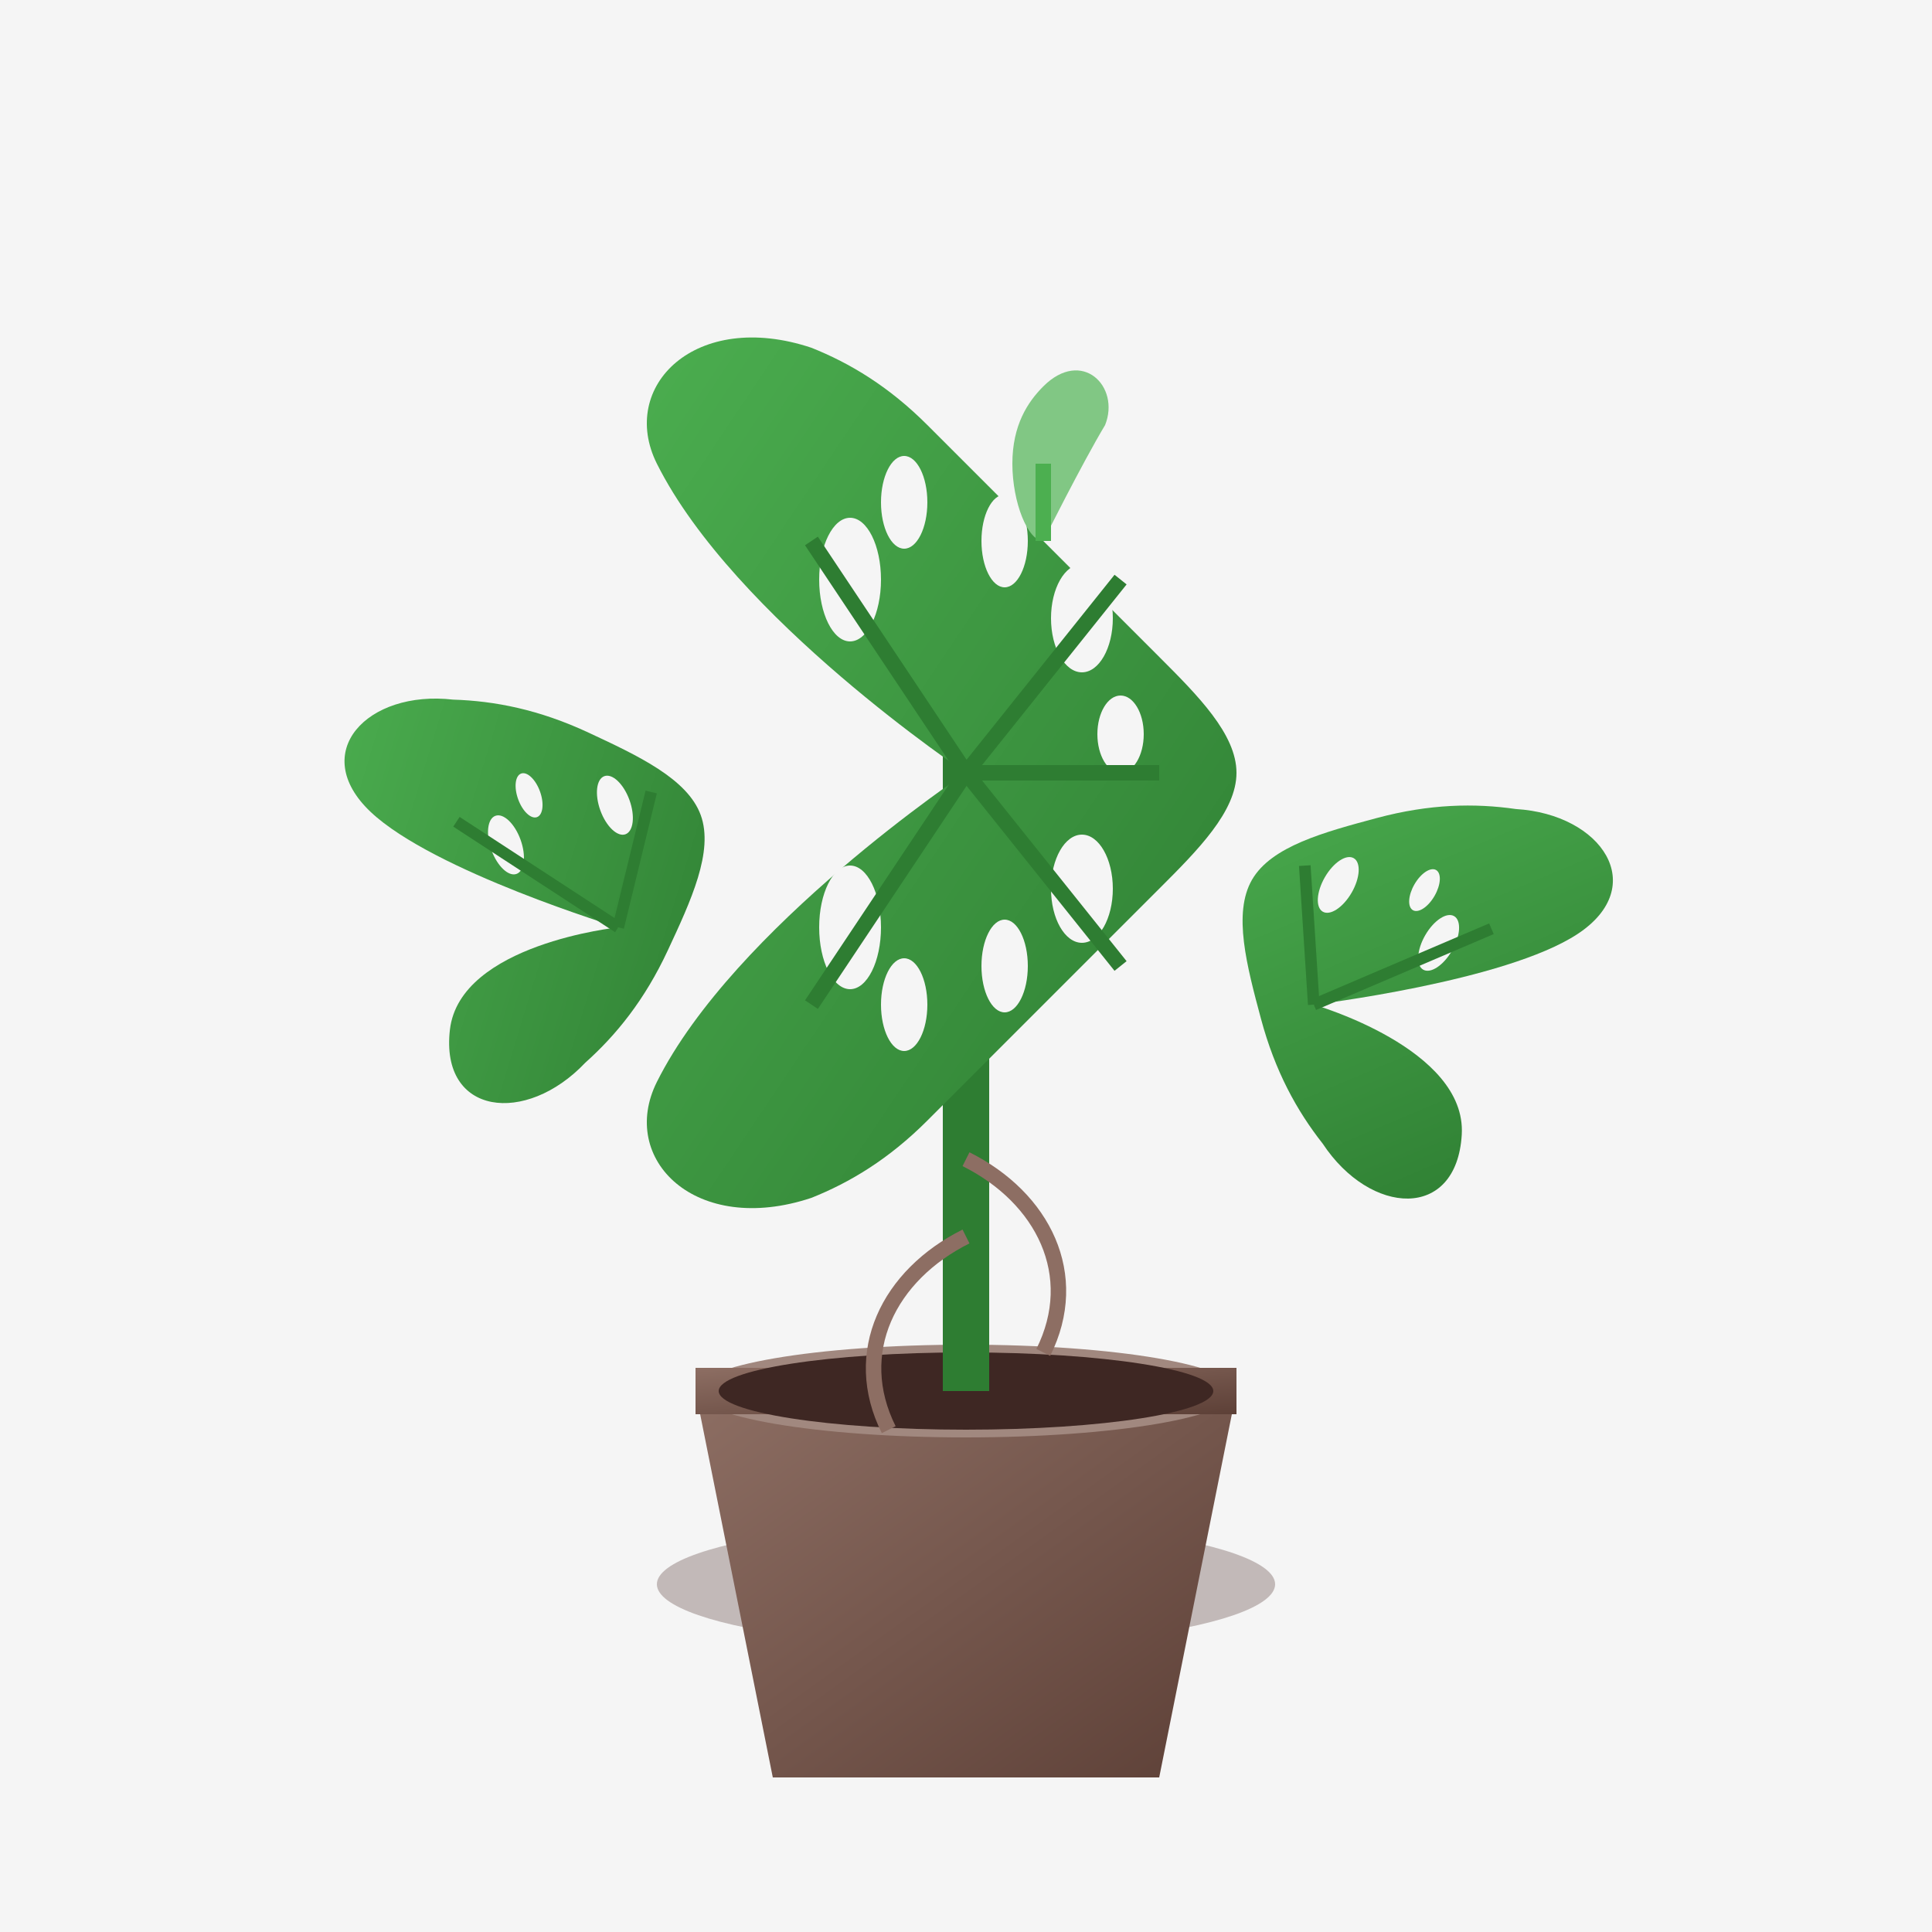 <svg width="250" height="250" viewBox="0 0 250 250" xmlns="http://www.w3.org/2000/svg">
  <defs>
    <linearGradient id="potGradient1" x1="0%" y1="0%" x2="100%" y2="100%">
      <stop offset="0%" style="stop-color:#8D6E63;stop-opacity:1" />
      <stop offset="100%" style="stop-color:#5D4037;stop-opacity:1" />
    </linearGradient>
    <linearGradient id="leafGradient1" x1="0%" y1="0%" x2="100%" y2="100%">
      <stop offset="0%" style="stop-color:#4CAF50;stop-opacity:1" />
      <stop offset="100%" style="stop-color:#2E7D32;stop-opacity:1" />
    </linearGradient>
  </defs>
  
  <!-- Background -->
  <rect width="250" height="250" fill="#F5F5F5"/>
  
  <!-- Pot -->
  <g transform="translate(125,180)">
    <ellipse cx="0" cy="25" rx="40" ry="8" fill="#4A2C2A" opacity="0.3"/>
    <path d="M-35 0h70l-10 50h-50l-10-50z" fill="url(#potGradient1)"/>
    <ellipse cx="0" cy="0" rx="35" ry="6" fill="#A1887F"/>
    <rect x="-35" y="-3" width="70" height="6" fill="url(#potGradient1)"/>
  </g>
  
  <!-- Soil -->
  <ellipse cx="125" cy="180" rx="32" ry="5" fill="#3E2723"/>
  
  <!-- Main Stem -->
  <line x1="125" y1="180" x2="125" y2="80" stroke="#2E7D32" stroke-width="6"/>
  
  <!-- Monstera Leaves -->
  <!-- Large Central Leaf -->
  <g transform="translate(125,100)">
    <path d="M0 0C0 0 -30 -20 -40 -40C-45 -50 -35 -60 -20 -55C-15 -53 -10 -50 -5 -45C0 -40 5 -35 10 -30C15 -25 20 -20 25 -15C30 -10 35 -5 35 0C35 5 30 10 25 15C20 20 15 25 10 30C5 35 0 40 -5 45C-10 50 -15 53 -20 55C-35 60 -45 50 -40 40C-30 20 0 0 0 0Z" 
          fill="url(#leafGradient1)"/>
    
    <!-- Leaf Splits/Holes -->
    <ellipse cx="-15" cy="-25" rx="4" ry="8" fill="#F5F5F5"/>
    <ellipse cx="-8" cy="-35" rx="3" ry="6" fill="#F5F5F5"/>
    <ellipse cx="5" cy="-30" rx="3" ry="6" fill="#F5F5F5"/>
    <ellipse cx="15" cy="-20" rx="4" ry="7" fill="#F5F5F5"/>
    <ellipse cx="20" cy="-5" rx="3" ry="5" fill="#F5F5F5"/>
    <ellipse cx="15" cy="15" rx="4" ry="7" fill="#F5F5F5"/>
    <ellipse cx="5" cy="25" rx="3" ry="6" fill="#F5F5F5"/>
    <ellipse cx="-8" cy="30" rx="3" ry="6" fill="#F5F5F5"/>
    <ellipse cx="-15" cy="20" rx="4" ry="8" fill="#F5F5F5"/>
    
    <!-- Leaf Veins -->
    <line x1="0" y1="0" x2="-20" y2="-30" stroke="#2E7D32" stroke-width="2"/>
    <line x1="0" y1="0" x2="20" y2="-25" stroke="#2E7D32" stroke-width="2"/>
    <line x1="0" y1="0" x2="25" y2="0" stroke="#2E7D32" stroke-width="2"/>
    <line x1="0" y1="0" x2="20" y2="25" stroke="#2E7D32" stroke-width="2"/>
    <line x1="0" y1="0" x2="-20" y2="30" stroke="#2E7D32" stroke-width="2"/>
  </g>
  
  <!-- Left Leaf -->
  <g transform="translate(80,120) rotate(-20)">
    <path d="M0 0C0 0 -20 -15 -25 -25C-30 -35 -20 -40 -10 -35C-5 -33 0 -30 5 -25C10 -20 15 -15 15 -10C15 -5 10 0 5 5C0 10 -5 13 -10 15C-20 20 -30 15 -25 5C-20 -5 0 0 0 0Z" 
          fill="url(#leafGradient1)"/>
    
    <!-- Smaller holes -->
    <ellipse cx="-10" cy="-15" rx="2" ry="4" fill="#F5F5F5"/>
    <ellipse cx="-5" cy="-20" rx="1.5" ry="3" fill="#F5F5F5"/>
    <ellipse cx="5" cy="-15" rx="2" ry="4" fill="#F5F5F5"/>
    
    <!-- Veins -->
    <line x1="0" y1="0" x2="-15" y2="-20" stroke="#2E7D32" stroke-width="1.5"/>
    <line x1="0" y1="0" x2="10" y2="-15" stroke="#2E7D32" stroke-width="1.5"/>
  </g>
  
  <!-- Right Leaf -->
  <g transform="translate(170,130) rotate(30)">
    <path d="M0 0C0 0 20 -15 25 -25C30 -35 20 -40 10 -35C5 -33 0 -30 -5 -25C-10 -20 -15 -15 -15 -10C-15 -5 -10 0 -5 5C0 10 5 13 10 15C20 20 30 15 25 5C20 -5 0 0 0 0Z" 
          fill="url(#leafGradient1)"/>
    
    <!-- Smaller holes -->
    <ellipse cx="10" cy="-15" rx="2" ry="4" fill="#F5F5F5"/>
    <ellipse cx="5" cy="-20" rx="1.5" ry="3" fill="#F5F5F5"/>
    <ellipse cx="-5" cy="-15" rx="2" ry="4" fill="#F5F5F5"/>
    
    <!-- Veins -->
    <line x1="0" y1="0" x2="15" y2="-20" stroke="#2E7D32" stroke-width="1.5"/>
    <line x1="0" y1="0" x2="-10" y2="-15" stroke="#2E7D32" stroke-width="1.5"/>
  </g>
  
  <!-- Young Shoot -->
  <g transform="translate(135,70)">
    <path d="M0 0C0 0 5 -10 8 -15C10 -20 5 -25 0 -20C-2 -18 -4 -15 -4 -10C-4 -5 -2 0 0 0Z" 
          fill="#81C784"/>
    <line x1="0" y1="0" x2="0" y2="-10" stroke="#4CAF50" stroke-width="2"/>
  </g>
  
  <!-- Aerial Roots -->
  <path d="M125 150C135 155 140 165 135 175" stroke="#8D6E63" stroke-width="2" fill="none"/>
  <path d="M125 160C115 165 110 175 115 185" stroke="#8D6E63" stroke-width="2" fill="none"/>
</svg>
